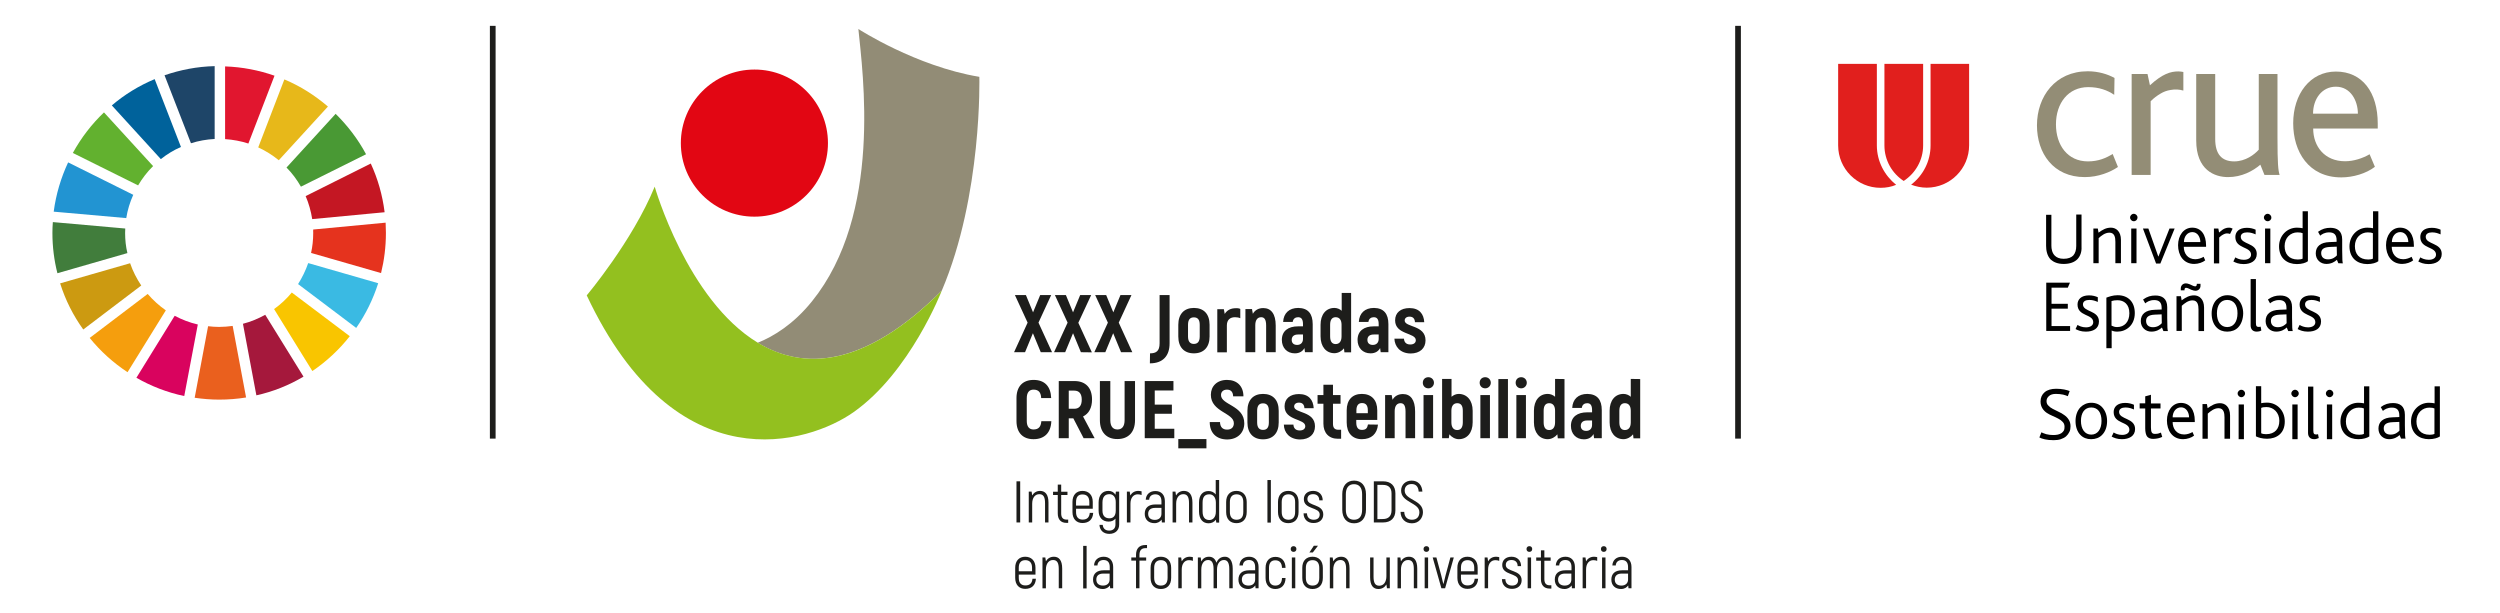 <?xml version="1.0" encoding="utf-8"?>
<!-- Generator: Adobe Illustrator 25.4.0, SVG Export Plug-In . SVG Version: 6.00 Build 0)  -->
<svg version="1.1" id="Capa_1" xmlns="http://www.w3.org/2000/svg" xmlns:xlink="http://www.w3.org/1999/xlink" x="0px" y="0px"
	 viewBox="0 0 1750.4 429.5" style="enable-background:new 0 0 1750.4 429.5;" xml:space="preserve">
<style type="text/css">
	.st0{fill:#62B12F;}
	.st1{fill:#E7B81A;}
	.st2{fill:#C41723;}
	.st3{fill:#499934;}
	.st4{fill:#417D3C;}
	.st5{fill:#F9C500;}
	.st6{fill:#E5331E;}
	.st7{fill:#F59E0D;}
	.st8{fill:#2294D2;}
	.st9{fill:#A5183C;}
	.st10{fill:#3ABAE3;}
	.st11{fill:#EA601E;}
	.st12{fill:#E1162F;}
	.st13{fill:#D9035E;}
	.st14{fill:#1E4568;}
	.st15{fill:#CC9A11;}
	.st16{fill:#00629B;}
	.st17{fill:#1D1D1B;}
	.st18{fill:#928C76;}
	.st19{fill:#93C01F;}
	.st20{fill:#E20613;}
	.st21{fill:#938D76;}
	.st22{fill:#E11F1D;}
</style>
<g>
	<path class="st0" d="M96.7,129.8c2.9-4.9,6.4-9.5,10.5-13.5L72.8,78.7c-8.6,8.2-16,17.8-21.8,28.4L96.7,129.8z"/>
	<path class="st1" d="M180.8,103.2c5.2,2.4,10,5.4,14.4,9l34.4-37.6c-9.1-7.8-19.3-14.3-30.5-19L180.8,103.2z"/>
	<path class="st2" d="M259.6,114.5L214,137.3c2.2,5.1,3.7,10.5,4.6,16.1l50.7-4.8C267.8,136.6,264.5,125.1,259.6,114.5"/>
	<path class="st3" d="M210.7,130.7l45.6-22.7c-5.6-10.5-12.9-20-21.3-28.3l-34.4,37.6C204.5,121.2,207.9,125.8,210.7,130.7"/>
	<path class="st4" d="M87.6,163.1c0-1,0-2.1,0.1-3.1L37,155.5c-0.2,2.5-0.3,5.1-0.3,7.6c0,9.7,1.2,19.2,3.5,28.2l49-14.1
		C88.1,172.7,87.6,167.9,87.6,163.1"/>
	<path class="st5" d="M204.3,204.8c-3.6,4.4-7.8,8.3-12.4,11.6l26.8,43.4c9.9-6.7,18.8-15,26.2-24.4L204.3,204.8z"/>
	<path class="st6" d="M219.3,163.1c0,4.8-0.5,9.5-1.5,14l49,14.1c2.2-9,3.4-18.4,3.4-28.1c0-2.4-0.1-4.8-0.2-7.2l-50.7,4.8
		C219.2,161.5,219.3,162.3,219.3,163.1"/>
	<path class="st7" d="M103.4,205.8l-40.6,30.8c7.5,9.3,16.5,17.4,26.5,24l26.8-43.3C111.4,214,107.1,210.1,103.4,205.8"/>
	<path class="st8" d="M88.4,152.7c0.9-5.7,2.6-11.2,4.9-16.3l-45.6-22.7c-5,10.7-8.5,22.3-10.1,34.5L88.4,152.7z"/>
	<path class="st9" d="M212.5,263.7l-26.8-43.3c-4.9,2.7-10.1,4.9-15.6,6.3l9.4,50.1C191.3,274.2,202.4,269.7,212.5,263.7"/>
	<path class="st10" d="M215.8,184.2c-1.8,5.2-4.2,10.1-7.1,14.7l40.7,30.7c6.6-9.5,11.8-20,15.4-31.3L215.8,184.2z"/>
	<path class="st11" d="M162.9,228.2c-3.1,0.4-6.3,0.7-9.5,0.7c-2.6,0-5.1-0.2-7.7-0.5l-9.4,50.1c5.6,0.8,11.3,1.3,17.1,1.3
		c6.4,0,12.8-0.5,18.9-1.5L162.9,228.2z"/>
	<path class="st12" d="M157.6,97.4c5.7,0.4,11.1,1.4,16.3,3.1L192.2,53c-10.9-3.8-22.5-6.1-34.6-6.5V97.4z"/>
	<path class="st13" d="M138.5,227.2c-5.7-1.3-11.1-3.4-16.2-6.1l-26.8,43.4c10.3,5.9,21.6,10.3,33.5,12.8L138.5,227.2z"/>
	<path class="st14" d="M133.7,100.3c5.3-1.7,10.9-2.7,16.6-3v-51c-12.3,0.3-24,2.6-35.1,6.4L133.7,100.3z"/>
	<path class="st15" d="M98.9,199.9c-3.2-4.8-5.9-10-7.8-15.6l-49,14.1c3.7,11.7,9.2,22.6,16.2,32.3L98.9,199.9z"/>
	<path class="st16" d="M112.6,111.4c4.3-3.4,9-6.3,14.1-8.5l-18.4-47.5c-11,4.6-21.1,10.8-30,18.4L112.6,111.4z"/>
</g>
<rect x="343" y="18.1" class="st17" width="4" height="289"/>
<rect x="1214.9" y="18.1" class="st17" width="4" height="289"/>
<path class="st18" d="M659.4,203.5c28.5-66.9,26.3-149.7,26.3-149.7C641.2,46.4,601,20.3,601,20.3c3,30.6,17,129.5-32.5,190.7
	c-12.9,16-26.8,24.5-38,29C562.1,259.1,604.7,258.1,659.4,203.5"/>
<path class="st19" d="M659.4,203.5c-54.7,54.6-97.2,55.6-128.9,36.4c-49.5-30-72.1-109.2-72.1-109.2c-15.7,38.3-47.6,76.1-47.6,76.1
	c62.9,133.6,156.1,103.5,186.8,81.8C637.3,260.7,659.4,203.5,659.4,203.5L659.4,203.5"/>
<path class="st20" d="M579.7,100.2c0,28.5-23.1,51.5-51.5,51.5c-28.5,0-51.5-23.1-51.5-51.5s23.1-51.5,51.5-51.5
	C556.6,48.6,579.7,71.7,579.7,100.2"/>
<g>
	<path class="st17" d="M728.7,246.6l-5.5-13.3l-5.5,13.3H710l9.5-20.7l-8.9-19.3h7.7l5,12.1l5-12.1h7.7l-8.9,19.3l9.5,20.7H728.7z"
		/>
	<path class="st17" d="M756.8,246.6l-5.5-13.3l-5.5,13.3H738l9.5-20.7l-8.9-19.3h7.7l5,12.1l5-12.1h7.7l-9,19.4l9.5,20.7
		L756.8,246.6L756.8,246.6z"/>
	<path class="st17" d="M784.9,246.6l-5.5-13.3l-5.5,13.3h-7.7l9.5-20.7l-8.9-19.3h7.7l5,12.1l5-12.1h7.7l-8.9,19.3l9.5,20.7H784.9z"
		/>
	<path class="st17" d="M805.2,247.4c4.3,0,6.7-1.6,6.7-7v-33.8h7v33.8c0,8.8-4.7,14-13.8,14L805.2,247.4L805.2,247.4z"/>
	<path class="st17" d="M825,235.6v-8.2c0-7.5,4.1-11.8,10.9-11.8c6.9,0,11,4.2,11,11.8v8.2c0,7.5-4.1,11.8-11,11.8
		C829.1,247.4,825,243.1,825,235.6z M840,235.6v-8.2c0-3.7-1.5-5.2-4.1-5.2s-4.1,1.5-4.1,5.2v8.2c0,3.6,1.5,5.2,4.1,5.2
		S840,239.2,840,235.6z"/>
	<path class="st17" d="M868.4,216.3v6.5c-1.1-0.5-2.3-0.7-3.7-0.7c-3.5,0-5.7,1.9-5.7,5.8v18.8h-6.7v-30.2h4.6l0.6,3.3
		c1.6-2.6,4.2-4,7.7-4C866.5,215.7,867.6,215.9,868.4,216.3z"/>
	<path class="st17" d="M893.2,227.9v18.7h-6.7V228c0-4.3-1.2-5.9-3.5-5.9c-2.5,0-4.1,1.9-4.1,5.6v18.9H872v-30.2h4.6l0.6,3.3
		c1.5-2.6,4-4,7.3-4C889.9,215.7,893.2,219.7,893.2,227.9z"/>
	<path class="st17" d="M919.1,227v19.6h-5.4l-0.4-2.9c-1.1,2.1-3.3,3.7-6.7,3.7c-5.5,0-9.1-3.9-9.1-9.4c0-6.4,4.6-9.5,11.3-9.5h3.5
		V227c0-3.1-0.9-4.9-3.4-4.9c-1.9,0-3.5,1-3.8,3.3h-6.7c0.3-6.1,4.2-9.8,10.6-9.8C915.9,215.7,919.1,219.7,919.1,227z M912.3,234.2
		h-3.4c-2.9,0-4.5,1.3-4.5,3.8c0,2.1,1.3,3.5,3.8,3.5s4.1-1.6,4.1-4.2L912.3,234.2L912.3,234.2z"/>
	<path class="st17" d="M946,205.2v41.5h-4.7l-0.3-2.8c-1.5,1.9-4.1,3.4-6.7,3.4c-5.8,0-9.7-4.6-9.7-11.8v-8.1
		c0-7.2,3.8-11.8,9.7-11.8c1.9,0,3.8,0.8,5.1,2v-12.5h6.6L946,205.2L946,205.2z M939.3,227.4c0-3.4-1.5-5.3-4.1-5.3
		c-2.5,0-3.9,1.7-3.9,5.3v8.1c0,3.7,1.4,5.4,3.9,5.4s4.1-1.8,4.1-5.4V227.4z"/>
	<path class="st17" d="M972.1,227v19.6h-5.4l-0.4-2.9c-1.1,2.1-3.3,3.7-6.7,3.7c-5.5,0-9.1-3.9-9.1-9.4c0-6.4,4.6-9.5,11.3-9.5h3.5
		V227c0-3.1-0.9-4.9-3.4-4.9c-1.9,0-3.5,1-3.8,3.3h-6.7c0.3-6.1,4.2-9.8,10.6-9.8C968.9,215.7,972.1,219.7,972.1,227z M965.3,234.2
		h-3.4c-2.9,0-4.5,1.3-4.5,3.8c0,2.1,1.3,3.5,3.8,3.5s4.1-1.6,4.1-4.2L965.3,234.2L965.3,234.2z"/>
	<path class="st17" d="M976.3,237.1h6.7c0.1,2.1,1.2,4.1,4.4,4.1c2.5,0,3.9-1.2,3.9-3c0-5.4-14.5-3.7-14.5-13.9
		c0-5.4,3.9-8.6,10.1-8.6c6.9,0,10,4.2,10.3,9.9h-6.5c-0.1-2.4-1.3-3.9-3.8-3.9c-2.1,0-3.4,1.1-3.4,2.7c0,4.9,14.6,3,14.6,13.9
		c0,5.5-3.9,9.2-10.5,9.2C980.3,247.4,976.5,242.6,976.3,237.1z"/>
</g>
<g>
	<path class="st17" d="M711.7,294.8v-16c0-8.3,4.5-12.8,12-12.8c7.7,0,12,4.5,12.3,12.7h-7c-0.2-4.1-1.9-5.9-5.4-5.9
		c-2.9,0-4.7,1.9-4.7,6v16c0,4,1.8,5.9,4.7,5.9c3.5,0,5.2-1.8,5.5-5.8h7c-0.3,8.1-4.8,12.6-12.5,12.6
		C716.3,307.5,711.7,303.1,711.7,294.8z"/>
	<path class="st17" d="M751.5,292.9h-3.2v13.9h-7v-40h11c7.8,0,12.3,4.7,12.3,12.9c0,5.8-2.2,9.9-6.3,11.9l8.1,15.2h-7.7
		L751.5,292.9z M748.3,286.2h3.9c3.4,0,5.2-2.2,5.2-6.4c0-4.1-1.8-6.3-5.2-6.3h-3.9V286.2z"/>
	<path class="st17" d="M770.1,294.2v-27.4h7.3v27.4c0,4.3,1.8,6.5,5,6.5s5-2.2,5-6.5v-27.4h7.3v27.4c0,8.4-4.7,13.2-12.3,13.2
		C774.8,307.5,770.1,302.6,770.1,294.2z"/>
	<path class="st17" d="M822.2,300.2v6.6h-20.7v-40h20.1v6.6h-13.1v9.9h12v6.4h-12v10.5H822.2z"/>
</g>
<g>
	<path class="st17" d="M844.7,307.4v6.5H825v-6.5H844.7z"/>
	<path class="st17" d="M847,295.5h7.2c0.1,3.6,1.9,5.3,5,5.3c3.2,0,4.7-1.9,4.7-4.5c0-7.3-16.1-7.8-16.1-19.9
		c0-5.9,4.2-10.4,11.3-10.4s11.5,4.4,11.5,11.5h-7.2c-0.1-3.2-1.7-4.7-4.3-4.7s-4.2,1.5-4.2,3.8c0,7,16.3,7.2,16.3,19.8
		c0,6.3-4.4,11.3-12.1,11.3C851.7,307.6,847,303.2,847,295.5z"/>
</g>
<g>
	<path class="st17" d="M873.4,295.8v-8.2c0-7.5,4.1-11.8,10.9-11.8c6.9,0,11,4.2,11,11.8v8.2c0,7.5-4.1,11.8-11,11.8
		C877.5,307.6,873.4,303.3,873.4,295.8z M888.4,295.8v-8.2c0-3.7-1.5-5.2-4.1-5.2s-4.1,1.5-4.1,5.2v8.2c0,3.6,1.5,5.2,4.1,5.2
		C887,301,888.4,299.4,888.4,295.8z"/>
	<path class="st17" d="M898.9,297.3h6.7c0.1,2.1,1.2,4.1,4.4,4.1c2.5,0,3.9-1.2,3.9-3c0-5.4-14.5-3.7-14.5-13.9
		c0-5.4,3.9-8.6,10.1-8.6c6.9,0,10,4.2,10.3,9.9h-6.5c-0.1-2.4-1.3-3.9-3.8-3.9c-2.1,0-3.4,1.1-3.4,2.7c0,4.9,14.6,3,14.6,13.9
		c0,5.5-3.9,9.2-10.5,9.2C902.8,307.6,899,302.8,898.9,297.3z"/>
	<path class="st17" d="M939,300.9v6.3h-2.3c-6.3,0-10.1-4.1-10.1-10.6v-13.9h-4.1v-6.1h4.1v-7.2h6.7v7.2h5.3v6.1h-5.3v14
		c0,2.9,1.2,4.2,3.8,4.2H939z"/>
	<path class="st17" d="M964.8,297.3c-0.6,6.5-4.6,10.2-11.3,10.2c-6.6,0-10.6-4.3-10.6-11.7v-8.5c0-7.3,4-11.5,10.6-11.5
		c6.7,0,10.8,4.2,10.8,11.5v6.7h-14.7v1.8c0,3.6,1.4,5.2,3.9,5.2c2.8,0,3.8-1.1,4.3-3.8L964.8,297.3L964.8,297.3z M949.7,287.3v2h8
		v-2c0-3.5-1.4-5.1-4.1-5.1C951.2,282.2,949.7,283.8,949.7,287.3z"/>
	<path class="st17" d="M990.8,288.1v18.7h-6.7v-18.6c0-4.3-1.2-5.9-3.5-5.9c-2.5,0-4.1,1.9-4.1,5.6v18.9h-6.7v-30.2h4.6l0.6,3.3
		c1.5-2.6,4-4,7.3-4C987.6,275.9,990.8,279.9,990.8,288.1z"/>
	<path class="st17" d="M996.2,268c0-2.3,1.6-3.9,3.9-3.9c2.2,0,3.9,1.7,3.9,3.9c0,2.1-1.7,3.9-3.9,3.9
		C997.8,271.9,996.2,270.2,996.2,268z M996.7,276.6h6.7v30.2h-6.7V276.6z"/>
	<path class="st17" d="M1031.1,287.6v8.1c0,7.3-3.9,11.8-9.7,11.8c-2.6,0-5.1-1.5-6.6-3.4l-0.4,2.7h-4.7v-41.5h6.6v12.5
		c1.4-1.2,3.2-2,5.1-2C1027.2,275.9,1031.1,280.4,1031.1,287.6z M1024.2,287.6c0-3.7-1.4-5.3-3.9-5.3c-2.6,0-4.1,1.9-4.1,5.3v8.1
		c0,3.6,1.6,5.4,4.1,5.4s3.9-1.8,3.9-5.4V287.6z"/>
	<path class="st17" d="M1036,268c0-2.3,1.6-3.9,3.9-3.9c2.2,0,3.9,1.7,3.9,3.9c0,2.1-1.7,3.9-3.9,3.9
		C1037.6,271.9,1036,270.2,1036,268z M1036.5,276.6h6.7v30.2h-6.7V276.6z"/>
	<path class="st17" d="M1049.1,265.4h6.7v41.4h-6.7V265.4z"/>
	<path class="st17" d="M1061.2,268c0-2.3,1.6-3.9,3.9-3.9c2.2,0,3.9,1.7,3.9,3.9c0,2.1-1.7,3.9-3.9,3.9
		C1062.8,271.9,1061.2,270.2,1061.2,268z M1061.7,276.6h6.7v30.2h-6.7V276.6z"/>
	<path class="st17" d="M1095.4,265.4v41.5h-4.7l-0.3-2.8c-1.5,1.9-4.1,3.4-6.7,3.4c-5.8,0-9.7-4.6-9.7-11.8v-8.1
		c0-7.2,3.8-11.8,9.7-11.8c1.9,0,3.8,0.8,5.1,2v-12.5L1095.4,265.4L1095.4,265.4z M1088.8,287.6c0-3.4-1.5-5.3-4.1-5.3
		c-2.5,0-3.9,1.7-3.9,5.3v8.1c0,3.7,1.4,5.4,3.9,5.4s4.1-1.8,4.1-5.4V287.6z"/>
	<path class="st17" d="M1121.5,287.2v19.6h-5.4l-0.4-2.9c-1.1,2.1-3.3,3.7-6.7,3.7c-5.5,0-9.1-3.9-9.1-9.4c0-6.4,4.6-9.5,11.3-9.5
		h3.5v-1.5c0-3.1-0.9-4.9-3.4-4.9c-1.9,0-3.5,1-3.8,3.3h-6.7c0.3-6.1,4.2-9.8,10.6-9.8C1118.3,275.9,1121.5,279.9,1121.5,287.2z
		 M1114.7,294.4h-3.4c-2.9,0-4.5,1.3-4.5,3.8c0,2.1,1.3,3.5,3.8,3.5s4.1-1.6,4.1-4.2V294.4z"/>
	<path class="st17" d="M1148.4,265.4v41.5h-4.7l-0.3-2.8c-1.5,1.9-4.1,3.4-6.7,3.4c-5.8,0-9.7-4.6-9.7-11.8v-8.1
		c0-7.2,3.8-11.8,9.7-11.8c1.9,0,3.8,0.8,5.1,2v-12.5L1148.4,265.4L1148.4,265.4z M1141.8,287.6c0-3.4-1.5-5.3-4.1-5.3
		c-2.5,0-3.9,1.7-3.9,5.3v8.1c0,3.7,1.4,5.4,3.9,5.4s4.1-1.8,4.1-5.4V287.6z"/>
</g>
<g>
	<path class="st17" d="M714.3,337v28.8h-2.6V337H714.3z"/>
	<path class="st17" d="M734.1,352v13.8h-2.4v-13.5c0-4.4-1.2-6.3-4-6.3c-3,0-5,2.5-5,6.7v13.1h-2.4v-21.6h2l0.4,2.7
		c1.1-1.9,3-3.2,5.6-3.2C731.8,343.8,734.1,346.1,734.1,352z"/>
	<path class="st17" d="M747.9,363.8v2.3h-1.2c-4,0-6.1-2.5-6.1-6.6v-12.9h-3.3v-2.3h3.3v-5h2.4v5h4.4v2.3H743v12.9
		c0,2.8,1.2,4.3,3.7,4.3L747.9,363.8L747.9,363.8z"/>
	<path class="st17" d="M765.4,359.2c-0.3,4.5-3,7-7.5,7c-4.2,0-7-2.8-7-7.7v-7.1c0-4.9,2.8-7.7,7-7.7c4.3,0,7.2,2.8,7.2,7.7v4.8
		h-11.7v2.3c0,3.6,1.7,5.3,4.6,5.3c3.1,0,4.7-1.5,5-4.7h2.4V359.2z M753.4,351.5v2.5h9.3v-2.5c0-3.6-1.8-5.3-4.7-5.3
		C755.1,346.1,753.4,347.8,753.4,351.5z"/>
	<path class="st17" d="M783.6,344.2v23.1c0,3.9-2.7,6.5-6.9,6.5c-4,0-6.7-2.4-6.9-6.3h2.3c0.2,2.6,1.9,4,4.5,4
		c2.8,0,4.4-1.6,4.4-4.2v-4.2c-1.1,1.4-2.8,2.1-4.8,2.1c-4.2,0-7-2.8-7-7.7v-5.6c0-5.4,2.8-8.2,6.9-8.2c2.1,0,3.8,0.9,4.9,2.7
		l0.3-2.2L783.6,344.2L783.6,344.2z M781.2,357.5v-6c0-3.7-2-5.5-4.4-5.5c-3,0-4.9,1.7-4.9,5.9v5.6c0,3.7,1.9,5.4,4.9,5.4
		C779.5,362.9,781.2,361.2,781.2,357.5z"/>
	<path class="st17" d="M799.3,344v2.6c-0.8-0.3-1.6-0.5-2.7-0.5c-3.1,0-5.1,2.5-5.1,6.6v13.1H789v-21.6h2l0.4,2.7l0,0
		c1.1-1.9,3-3.2,5.6-3.2C797.9,343.8,798.6,343.8,799.3,344z"/>
	<path class="st17" d="M815.6,350.9v14.9h-2.1l-0.2-2c-1,1.4-2.6,2.5-5,2.5c-4,0-6.8-2.4-6.8-6.6s2.7-6.5,7.4-6.5h4.3V351
		c0-3.2-1.5-4.9-4.3-4.9c-2.5,0-4.2,1.4-4.3,3.8h-2.4c0.2-3.7,2.8-6.1,6.8-6.1C813.1,343.8,815.6,346.5,815.6,350.9z M813.2,359.8
		v-4.2h-4.4c-3.2,0-4.9,1.5-4.9,4.2c0,2.8,1.9,4.2,4.7,4.2C811.5,364,813.2,362.2,813.2,359.8z"/>
	<path class="st17" d="M834.9,352v13.8h-2.4v-13.5c0-4.4-1.2-6.3-4-6.3c-3,0-5,2.5-5,6.7v13.1H821v-21.6h2l0.4,2.7
		c1.1-1.9,3-3.2,5.6-3.2C832.6,343.8,834.9,346.1,834.9,352z"/>
	<path class="st17" d="M853.6,336.1v29.8h-2l-0.3-2c-1.2,1.6-3,2.5-5.1,2.5c-3.9,0-6.7-2.8-6.7-8.3v-6.2c0-5.3,2.6-8.1,6.7-8.1
		c1.9,0,3.8,0.8,5,2.4v-10.1L853.6,336.1L853.6,336.1z M851.3,358.2v-6.3c0-3.5-1.8-5.8-4.5-5.8c-3.2,0-4.8,1.7-4.8,5.8v6.2
		c0,4.2,1.8,6,4.8,6C849.2,364.1,851.3,362.2,851.3,358.2z"/>
	<path class="st17" d="M858.5,358.5v-7c0-5.1,2.9-7.8,7.2-7.8s7.2,2.8,7.2,7.8v7c0,5.1-2.9,7.8-7.2,7.8S858.5,363.6,858.5,358.5z
		 M870.5,358.5v-7c0-3.7-1.8-5.4-4.7-5.4s-4.7,1.7-4.7,5.4v7c0,3.7,1.8,5.4,4.7,5.4S870.5,362.3,870.5,358.5z"/>
	<path class="st17" d="M887.4,336.1h2.4v29.8h-2.4V336.1z"/>
	<path class="st17" d="M894.8,358.5v-7c0-5.1,2.9-7.8,7.2-7.8s7.2,2.8,7.2,7.8v7c0,5.1-2.9,7.8-7.2,7.8S894.8,363.6,894.8,358.5z
		 M906.8,358.5v-7c0-3.7-1.8-5.4-4.7-5.4s-4.7,1.7-4.7,5.4v7c0,3.7,1.8,5.4,4.7,5.4S906.8,362.3,906.8,358.5z"/>
	<path class="st17" d="M912.7,359.4h2.4c0,2.8,1.8,4.5,4.7,4.5c2.7,0,4.2-1.4,4.2-3.7c0-5.3-11.1-3.3-11.1-10.7
		c0-3.5,2.6-5.8,6.5-5.8c4,0,6.7,2.6,6.7,6.6h-2.4c0-2.7-1.6-4.3-4.3-4.3c-2.6,0-4,1.3-4,3.5c0,5.1,11.1,3.1,11.1,10.7
		c0,3.6-2.7,6-6.7,6C915.6,366.3,912.7,363.6,912.7,359.4z"/>
	<path class="st17" d="M939.8,356.9V346c0-5.8,3.1-9.5,8.3-9.5s8.3,3.7,8.3,9.5v10.9c0,5.8-3.1,9.5-8.3,9.5
		C942.8,366.4,939.8,362.7,939.8,356.9z M953.7,356.9V346c0-4.4-1.9-7-5.7-7c-3.7,0-5.7,2.6-5.7,7v10.9c0,4.4,1.9,7,5.7,7
		S953.7,361.4,953.7,356.9z"/>
	<path class="st17" d="M961.9,337h6.5c5.4,0,8.6,3.1,8.6,8.4v12c0,5.3-3.2,8.4-8.6,8.4h-6.5V337z M968.3,363.4c3.8,0,6-2.1,6-6.1
		v-11.7c0-4.1-2.1-6.1-6-6.1h-3.9v24L968.3,363.4L968.3,363.4z"/>
	<path class="st17" d="M980.6,358.4h2.6c0.1,3.6,2.2,5.5,5.4,5.5c3.5,0,5.2-2.2,5.2-5.3c0-6.7-12.8-6.7-12.8-15.1c0-4,3-7,7.4-7
		c4.5,0,7.3,3.2,7.5,7.7h-2.6c-0.2-3.6-2.1-5.3-4.9-5.3c-3.1,0-4.9,1.8-4.9,4.6c0,6.7,12.8,6.4,12.8,15.1c0,3.9-2.7,7.8-7.7,7.8
		C983.8,366.4,980.7,363.2,980.6,358.4z"/>
</g>
<g>
	<path class="st17" d="M725.3,405.3c-0.3,4.5-3,7-7.5,7c-4.2,0-7-2.8-7-7.7v-7.1c0-4.9,2.8-7.7,7-7.7c4.3,0,7.2,2.8,7.2,7.7v4.8
		h-11.7v2.3c0,3.6,1.7,5.3,4.6,5.3c3.1,0,4.7-1.5,5-4.7h2.4V405.3z M713.3,397.5v2.5h9.3v-2.5c0-3.6-1.8-5.3-4.7-5.3
		C715,392.2,713.3,393.9,713.3,397.5z"/>
	<path class="st17" d="M743.7,398.1v13.8h-2.4v-13.5c0-4.4-1.2-6.3-4-6.3c-3,0-5,2.5-5,6.7v13.1h-2.4v-21.6h2l0.4,2.7
		c1.1-1.9,3-3.2,5.6-3.2C741.4,389.8,743.7,392.2,743.7,398.1z"/>
	<path class="st17" d="M758.4,382.2h2.4V412h-2.4V382.2z"/>
	<path class="st17" d="M779.4,397v14.9h-2.1l-0.2-2c-1,1.4-2.6,2.5-5,2.5c-4,0-6.8-2.4-6.8-6.6s2.7-6.5,7.4-6.5h4.3V397
		c0-3.2-1.5-4.9-4.3-4.9c-2.5,0-4.2,1.4-4.3,3.8H766c0.2-3.7,2.8-6.1,6.8-6.1C776.9,389.8,779.4,392.6,779.4,397z M776.9,405.8v-4.2
		h-4.4c-3.2,0-4.9,1.5-4.9,4.2c0,2.8,1.9,4.2,4.7,4.2C775.2,410,776.9,408.3,776.9,405.8z"/>
	<path class="st17" d="M797.8,388.5v1.8h4.7v2.2h-4.7v19.4h-2.4v-19.4h-3.3v-2.2h3.3v-1.8c0-4.4,2.3-6.9,6.5-6.9h1.2v2.2h-1.2
		C799.3,383.8,797.8,385.3,797.8,388.5z"/>
	<path class="st17" d="M805.6,404.6v-7c0-5.1,2.9-7.8,7.2-7.8s7.2,2.8,7.2,7.8v7c0,5.1-2.9,7.8-7.2,7.8S805.6,409.7,805.6,404.6z
		 M817.5,404.6v-7c0-3.7-1.8-5.4-4.7-5.4s-4.7,1.7-4.7,5.4v7c0,3.7,1.8,5.4,4.7,5.4S817.5,408.4,817.5,404.6z"/>
	<path class="st17" d="M835.2,390.1v2.6c-0.8-0.3-1.6-0.5-2.7-0.5c-3.1,0-5.1,2.5-5.1,6.6v13.1H825v-21.6h2l0.4,2.7l0,0
		c1.1-1.9,3-3.2,5.6-3.2C833.8,389.9,834.5,389.9,835.2,390.1z"/>
	<path class="st17" d="M863.1,398.2v13.7h-2.4v-13.5c0-4.5-1.4-6.3-3.7-6.3c-2.9,0-4.9,2.5-4.9,6.7v13.1h-2.4v-13.5
		c0-4.5-1.4-6.3-3.8-6.3c-2.9,0-4.8,2.5-4.8,6.7v13.1h-2.4v-21.6h2l0.4,2.8c1-2,2.8-3.3,5.4-3.3c2.4,0,4.3,1.3,5.2,4.2
		c1-2.5,2.9-4.2,6-4.2C860.8,389.8,863.1,392.5,863.1,398.2z"/>
	<path class="st17" d="M881.2,397v14.9h-2.1l-0.2-2c-1,1.4-2.6,2.5-5,2.5c-4,0-6.8-2.4-6.8-6.6s2.7-6.5,7.4-6.5h4.3V397
		c0-3.2-1.5-4.9-4.3-4.9c-2.5,0-4.2,1.4-4.3,3.8h-2.4c0.2-3.7,2.8-6.1,6.8-6.1C878.7,389.8,881.2,392.6,881.2,397z M878.8,405.8
		v-4.2h-4.4c-3.2,0-4.9,1.5-4.9,4.2c0,2.8,1.9,4.2,4.7,4.2C877.1,410,878.8,408.3,878.8,405.8z"/>
	<path class="st17" d="M886.1,404.7v-7.1c0-4.9,2.8-7.7,6.9-7.7c4.3,0,7,2.8,7.1,7.7h-2.5c-0.1-3.6-1.8-5.3-4.7-5.3
		c-2.8,0-4.4,1.7-4.4,5.3v7.1c0,3.6,1.7,5.3,4.4,5.3c2.9,0,4.6-1.7,4.7-5.3h2.5c-0.1,4.9-2.9,7.7-7.2,7.7
		C888.9,412.4,886.1,409.6,886.1,404.7z"/>
	<path class="st17" d="M903.7,384.4c0-1.2,0.8-2,2-2s2,0.8,2,2s-0.8,2-2,2S903.7,385.6,903.7,384.4z M904.5,390.3h2.4v21.6h-2.4
		V390.3z"/>
	<path class="st17" d="M911.8,404.6v-7c0-5.1,2.9-7.8,7.2-7.8s7.2,2.8,7.2,7.8v7c0,5.1-2.9,7.8-7.2,7.8S911.8,409.7,911.8,404.6z
		 M923.7,404.6v-7c0-3.7-1.8-5.4-4.7-5.4s-4.7,1.7-4.7,5.4v7c0,3.7,1.8,5.4,4.7,5.4S923.7,408.4,923.7,404.6z M919.2,386.8h-2.4
		l3.1-4.7h2.9L919.2,386.8z"/>
	<path class="st17" d="M944.9,398.1v13.8h-2.4v-13.5c0-4.4-1.2-6.3-4-6.3c-3,0-5,2.5-5,6.7v13.1h-2.4v-21.6h2l0.4,2.7
		c1.1-1.9,3-3.2,5.6-3.2C942.6,389.8,944.9,392.2,944.9,398.1z"/>
	<path class="st17" d="M973.1,390.3v21.6h-2l-0.4-2.7c-1.1,1.9-3,3.2-5.6,3.2c-3.5,0-5.8-2.3-5.8-8.3v-13.8h2.4v13.5
		c0,4.4,1.2,6.3,4,6.3c3,0,5-2.5,5-6.7v-13.1H973.1z"/>
	<path class="st17" d="M992.3,398.1v13.8h-2.4v-13.5c0-4.4-1.2-6.3-4-6.3c-3,0-5,2.5-5,6.7v13.1h-2.4v-21.6h2l0.4,2.7
		c1.1-1.9,3-3.2,5.6-3.2C990,389.8,992.3,392.2,992.3,398.1z"/>
	<path class="st17" d="M996.7,384.4c0-1.2,0.8-2,2-2s2,0.8,2,2s-0.8,2-2,2S996.7,385.6,996.7,384.4z M997.5,390.3h2.4v21.6h-2.4
		V390.3z"/>
	<path class="st17" d="M1017.9,390.3l-6.1,21.6h-2.6l-6.1-21.6h2.6l3.4,12.6c0.5,1.8,1.1,4.6,1.4,5.8h0.2c0.3-1.2,0.9-4,1.4-5.8
		l3.4-12.6H1017.9z"/>
	<path class="st17" d="M1034.9,405.3c-0.3,4.5-3,7-7.5,7c-4.2,0-7-2.8-7-7.7v-7.1c0-4.9,2.8-7.7,7-7.7c4.3,0,7.2,2.8,7.2,7.7v4.8
		h-11.7v2.3c0,3.6,1.7,5.3,4.6,5.3c3.1,0,4.7-1.5,5-4.7h2.4V405.3z M1022.9,397.5v2.5h9.3v-2.5c0-3.6-1.8-5.3-4.7-5.3
		C1024.6,392.2,1022.9,393.9,1022.9,397.5z"/>
	<path class="st17" d="M1049.7,390.1v2.6c-0.8-0.3-1.6-0.5-2.7-0.5c-3.1,0-5.1,2.5-5.1,6.6v13.1h-2.4v-21.6h2l0.4,2.7l0,0
		c1.1-1.9,3-3.2,5.6-3.2C1048.4,389.9,1049,389.9,1049.7,390.1z"/>
	<path class="st17" d="M1051.6,405.5h2.4c0,2.8,1.8,4.5,4.7,4.5c2.7,0,4.2-1.4,4.2-3.7c0-5.3-11.1-3.3-11.1-10.7
		c0-3.5,2.6-5.8,6.5-5.8c4,0,6.7,2.6,6.7,6.6h-2.4c0-2.7-1.6-4.3-4.3-4.3c-2.6,0-4,1.3-4,3.5c0,5.1,11.1,3.1,11.1,10.7
		c0,3.6-2.7,6-6.7,6C1054.5,412.4,1051.6,409.7,1051.6,405.5z"/>
	<path class="st17" d="M1068.8,384.4c0-1.2,0.8-2,2-2s2,0.8,2,2s-0.8,2-2,2S1068.8,385.6,1068.8,384.4z M1069.6,390.3h2.4v21.6h-2.4
		V390.3z"/>
	<path class="st17" d="M1086.2,409.8v2.3h-1.2c-4,0-6.1-2.5-6.1-6.6v-12.9h-3.3v-2.3h3.3v-5h2.4v5h4.4v2.3h-4.4v12.9
		c0,2.8,1.2,4.3,3.7,4.3L1086.2,409.8L1086.2,409.8z"/>
	<path class="st17" d="M1102.7,397v14.9h-2.1l-0.2-2c-1,1.4-2.6,2.5-5,2.5c-4,0-6.8-2.4-6.8-6.6s2.7-6.5,7.4-6.5h4.3V397
		c0-3.2-1.5-4.9-4.3-4.9c-2.5,0-4.2,1.4-4.3,3.8h-2.4c0.2-3.7,2.8-6.1,6.8-6.1C1100.2,389.8,1102.7,392.6,1102.7,397z M1100.2,405.8
		v-4.2h-4.4c-3.2,0-4.9,1.5-4.9,4.2c0,2.8,1.9,4.2,4.7,4.2C1098.5,410,1100.2,408.3,1100.2,405.8z"/>
	<path class="st17" d="M1118.3,390.1v2.6c-0.8-0.3-1.6-0.5-2.7-0.5c-3.1,0-5.1,2.5-5.1,6.6v13.1h-2.4v-21.6h2l0.4,2.7l0,0
		c1.1-1.9,3-3.2,5.6-3.2C1117,389.9,1117.7,389.9,1118.3,390.1z"/>
	<path class="st17" d="M1120.9,384.4c0-1.2,0.8-2,2-2s2,0.8,2,2s-0.8,2-2,2S1120.9,385.6,1120.9,384.4z M1121.7,390.3h2.4v21.6h-2.4
		V390.3z"/>
</g>
<g>
	<path class="st17" d="M1142.3,397v14.9h-2.1l-0.2-2c-1,1.4-2.6,2.5-5,2.5c-4,0-6.8-2.4-6.8-6.6s2.7-6.5,7.4-6.5h4.3V397
		c0-3.2-1.5-4.9-4.3-4.9c-2.5,0-4.2,1.4-4.3,3.8h-2.4c0.2-3.7,2.8-6.1,6.8-6.1C1139.8,389.8,1142.3,392.6,1142.3,397z M1139.9,405.8
		v-4.2h-4.4c-3.2,0-4.9,1.5-4.9,4.2c0,2.8,1.9,4.2,4.7,4.2C1138.1,410,1139.9,408.3,1139.9,405.8z"/>
</g>
<g>
	<g id="Sostenibilidad">
		<path d="M1704.6,286c-1-0.4-1.8-0.6-3.7-0.6c-4.8,0-9,3.7-9,9.6c0,5.5,3,9.4,9.3,9.4c1.3,0,2.5-0.2,3.3-0.6V286z M1700.6,307.5
			c-6.8,0-12.5-4-12.5-12.4c0-7.5,5.6-13.1,12.5-13.1c1.7,0,3,0.2,4,0.4v-11.9h3.7v35.1C1706.9,306.6,1704,307.5,1700.6,307.5"/>
		<path d="M1679.9,295.4l-4.8,0.2c-4.4,0.2-6.1,1.7-6.1,4.3c0,2.5,1.5,4.4,4.8,4.4c3.2,0,5.1-1.6,6.2-2.8L1679.9,295.4L1679.9,295.4
			z M1681.1,307l-1-2.4c-1.5,1.4-3.9,2.9-7.4,2.9c-4,0-7.4-2.9-7.4-7.4c0-4.8,3.3-7.7,9.7-7.9l4.9-0.2v-1.1c0-4.2-2.1-5.5-5.2-5.5
			c-3.2,0-5.1,1.3-6.3,2.3l-1.5-2.7c2.9-2.1,5.5-2.8,8.6-2.8c4.6,0,8.3,2,8.3,8.2v7.4c0,6.9,0.2,8.6,0.5,9.3H1681.1z"/>
		<path d="M1655.2,286c-1-0.4-1.8-0.6-3.7-0.6c-4.8,0-9,3.7-9,9.6c0,5.5,3,9.4,9.3,9.4c1.3,0,2.5-0.2,3.3-0.6V286z M1651.2,307.5
			c-6.8,0-12.5-4-12.5-12.4c0-7.5,5.6-13.1,12.5-13.1c1.7,0,3,0.2,4,0.4v-11.9h3.7v35.1C1657.4,306.6,1654.7,307.5,1651.2,307.5"/>
		<path d="M1629.2,283.2h3.7v24.3h-3.7V283.2z M1631.1,278.1c-1.4,0-2.6-1.2-2.6-2.6c0-1.4,1.2-2.6,2.6-2.6s2.6,1.2,2.6,2.6
			C1633.7,276.9,1632.5,278.1,1631.1,278.1"/>
		<path d="M1620.3,307.5c-3,0-4.3-1.9-4.3-4.4v-32.4h3.7v30.7c0,2.3,0.6,2.8,2,2.8c0.2,0,0.6,0,1.3-0.2l0.5,2.7
			C1622.3,307.2,1621.5,307.5,1620.3,307.5"/>
		<path d="M1605,283.2h3.7v24.3h-3.7V283.2z M1606.9,278.1c-1.4,0-2.6-1.2-2.6-2.6c0-1.4,1.2-2.6,2.6-2.6s2.6,1.2,2.6,2.6
			C1609.5,276.9,1608.3,278.1,1606.9,278.1"/>
		<path d="M1583.3,303.4c0.8,0.4,2.1,0.6,3.3,0.6c6.3,0,9.3-3.9,9.3-9.4c0-5.8-4.2-9.6-9-9.6c-1.9,0-2.8,0.2-3.7,0.6V303.4z
			 M1587.3,307.2c-3.4,0-6.3-0.9-7.8-1.7v-35.1h3.7v11.9c1-0.2,2.2-0.4,4-0.4c7,0,12.5,5.5,12.5,13.1
			C1599.8,303.3,1594.1,307.2,1587.3,307.2"/>
		<path d="M1567.4,283.2h3.7v24.3h-3.7V283.2z M1569.3,278.1c-1.4,0-2.6-1.2-2.6-2.6c0-1.4,1.2-2.6,2.6-2.6s2.6,1.2,2.6,2.6
			C1571.9,276.9,1570.7,278.1,1569.3,278.1"/>
		<path d="M1557.5,307.2v-15c0-3-0.5-6.4-4.2-6.4c-3,0-5.6,2.1-7.5,3.8v17.6h-3.7v-24.3h3.1l0.5,2.9c2.9-2.1,5.3-3.5,8.7-3.5
			c3.5,0,7,2.5,7,8.6v16.3L1557.5,307.2L1557.5,307.2z"/>
		<path d="M1527.1,285.2c-3.6,0-5.9,3.2-5.9,7h11.5C1532.7,288.9,1530.8,285.2,1527.1,285.2 M1521.2,295.5c0,4.6,2.7,8.7,8.1,8.7
			c2.1,0,4.3-0.8,5.8-1.7l1.1,2.5c-1.7,1.4-4.8,2.5-7.7,2.5c-7.6,0-11.3-6.2-11.3-13.1c0-7,4-12.3,9.8-12.3c6.3,0,9.7,5,9.7,12.5
			v0.9L1521.2,295.5L1521.2,295.5L1521.2,295.5z"/>
		<path d="M1498.1,282.4h3.9v-4.9l4-1.1v6.1h6.7v3.5h-6.7v13.2c0,1.7,0.2,2.9,0.6,3.6c0.4,0.7,1.2,1,2.2,1c0.9,0,1.6-0.1,2.2-0.2
			c0.6-0.2,1.3-0.4,2-0.7l0.9,3c-0.9,0.4-1.9,0.8-2.9,1c-1,0.2-2.2,0.4-3.4,0.4c-2,0-3.4-0.6-4.3-1.7c-0.8-1.1-1.3-3.1-1.3-5.7
			v-13.9h-3.9L1498.1,282.4L1498.1,282.4z"/>
		<path d="M1485.7,307.5c-3.5,0-5.6-1-7.2-1.8l1.4-2.9c1.1,0.7,3.2,1.7,5.9,1.7c3,0,5.1-1.3,5.1-3.6c0-5.9-11-3.9-11-12.4
			c0-3.5,2.5-6.4,8.1-6.4c2.5,0,4.5,0.6,6.1,1.3v3.3c-1.7-0.7-3.4-1.4-5.9-1.4c-2.5,0-4.5,0.9-4.5,3.1c0,5.5,11.2,4,11.2,12
			C1494.9,305.4,1490.6,307.5,1485.7,307.5"/>
		<path d="M1464.2,285.3c-4.6,0-7.2,3.7-7.2,9.4s2.7,9.6,7.2,9.6s7.2-3.8,7.2-9.6S1468.9,285.3,1464.2,285.3 M1471.8,304.5
			c-1.9,2-4.6,3-7.7,3c-3,0-5.6-1-7.5-3c-2.2-2.2-3.4-5.7-3.4-9.7c0-4,1.3-7.4,3.4-9.6c2-2,4.6-3.2,7.6-3.2c3.2,0,5.8,1.1,7.7,3.2
			c2.1,2.3,3.4,5.6,3.4,9.6C1475.3,298.8,1474.1,302.2,1471.8,304.5"/>
		<path d="M1445.5,298.8c0-1.4-0.4-2.5-1.3-3.4c-0.8-0.9-1.9-1.7-3.1-2.3c-1.3-0.7-2.6-1.3-4-1.9c-1.4-0.6-2.8-1.3-4-2.1
			s-2.3-1.9-3.1-3.2s-1.3-2.9-1.3-4.8c0-2.7,1-4.9,2.9-6.5c1.9-1.6,4.6-2.4,8.1-2.4c2.1,0,3.9,0.2,5.5,0.5s2.9,0.7,3.9,1.1l-1.3,3.6
			c-0.8-0.4-1.9-0.7-3.3-1.1c-1.5-0.3-3.2-0.5-5-0.5c-2.2,0-3.8,0.5-4.9,1.5c-1.1,1-1.7,2.1-1.7,3.5c0,1.3,0.4,2.4,1.3,3.2
			c0.8,0.9,1.9,1.7,3.1,2.3c1.3,0.7,2.6,1.3,4,2c1.4,0.6,2.8,1.4,4,2.3c1.3,0.9,2.3,1.9,3.1,3.2c0.8,1.2,1.3,2.8,1.3,4.6
			c0,1.5-0.2,2.9-0.8,4c-0.6,1.2-1.3,2.2-2.3,3.1s-2.3,1.5-3.7,2c-1.4,0.5-3.1,0.7-5,0.7c-2.5,0-4.5-0.2-6.2-0.6
			c-1.7-0.4-2.9-0.8-3.8-1.3l1.4-3.6c0.8,0.4,1.9,0.8,3.4,1.3c1.5,0.4,3.2,0.6,5,0.6c1.1,0,2.1-0.1,3.1-0.3c1-0.2,1.8-0.6,2.5-1
			c0.7-0.5,1.3-1.1,1.7-1.8C1445.4,300.7,1445.5,299.8,1445.5,298.8z"/>
	</g>
	<g id="Españolas">
		<path d="M1615.9,232.2c-3.5,0-5.6-1-7.2-1.8l1.4-2.9c1.1,0.7,3.2,1.7,5.9,1.7c3,0,5.1-1.3,5.1-3.6c0-5.9-11-3.9-11-12.4
			c0-3.5,2.5-6.4,8.1-6.4c2.5,0,4.5,0.6,6.1,1.3v3.3c-1.7-0.7-3.4-1.4-5.9-1.4c-2.5,0-4.5,0.9-4.5,3.1c0,5.5,11.2,4,11.2,12
			C1625.1,230.2,1620.9,232.2,1615.9,232.2"/>
		<path d="M1600.9,220.1l-4.8,0.2c-4.4,0.2-6.1,1.7-6.1,4.4c0,2.5,1.5,4.4,4.8,4.4c3.2,0,5.1-1.6,6.2-2.8L1600.9,220.1L1600.9,220.1
			z M1602.1,231.7l-1-2.4c-1.5,1.4-3.9,2.9-7.4,2.9c-4,0-7.4-2.9-7.4-7.4c0-4.8,3.3-7.7,9.7-7.9l4.9-0.2v-1.1c0-4.2-2.1-5.5-5.2-5.5
			c-3.2,0-5.1,1.3-6.3,2.3l-1.5-2.7c2.9-2.1,5.5-2.8,8.6-2.8c4.6,0,8.3,2,8.3,8.2v7.4c0,6.9,0.2,8.6,0.5,9.3H1602.1z"/>
		<path d="M1580.1,232.2c-3,0-4.3-1.9-4.3-4.4v-32.4h3.7v30.7c0,2.3,0.6,2.8,2,2.8c0.2,0,0.6,0,1.3-0.2l0.5,2.7
			C1582.2,232,1581.3,232.2,1580.1,232.2"/>
		<path d="M1559.4,210c-4.6,0-7.2,3.7-7.2,9.4c0,5.8,2.7,9.6,7.2,9.6c4.5,0,7.2-3.8,7.2-9.6C1566.7,213.7,1564,210,1559.4,210
			 M1567.1,229.2c-1.9,2-4.6,3-7.7,3c-3,0-5.6-1-7.5-3c-2.2-2.2-3.4-5.7-3.4-9.7c0-4,1.3-7.4,3.4-9.6c2-2,4.6-3.2,7.6-3.2
			c3.2,0,5.8,1.1,7.7,3.2c2.1,2.3,3.4,5.6,3.4,9.6C1570.5,223.6,1569.2,227,1567.1,229.2"/>
		<path d="M1537.2,203.6c-0.8,0-1.5-0.2-2.9-0.7l-1.7-0.8c-0.6-0.3-1.4-0.6-2-0.6c-0.6,0-1.1,0.5-1.1,1.3v0.5h-2.6v-1.3
			c0-2.1,1.5-3.6,3.6-3.6c0.7,0,1.5,0.2,2.8,0.7l1.7,0.8c0.6,0.3,1.4,0.6,2,0.6c0.6,0,1.1-0.5,1.1-1.3v-0.5h2.6v1.3
			C1540.8,202,1539.2,203.6,1537.2,203.6 M1539.3,231.7v-15c0-3-0.5-6.4-4.2-6.4c-3,0-5.6,2.1-7.5,3.8v17.6h-3.7v-24.3h3.1l0.5,2.9
			c2.9-2.1,5.3-3.5,8.7-3.5c3.5,0,7,2.5,7,8.6v16.4H1539.3z"/>
		<path d="M1513.5,220.1l-4.8,0.2c-4.4,0.2-6.1,1.7-6.1,4.4c0,2.5,1.5,4.4,4.8,4.4c3.2,0,5.1-1.6,6.2-2.8L1513.5,220.1L1513.5,220.1
			z M1514.7,231.7l-1-2.4c-1.5,1.4-3.9,2.9-7.4,2.9c-4,0-7.4-2.9-7.4-7.4c0-4.8,3.3-7.7,9.7-7.9l4.9-0.2v-1.1c0-4.2-2.1-5.5-5.2-5.5
			c-3.2,0-5.1,1.3-6.3,2.3l-1.5-2.7c2.9-2.1,5.5-2.8,8.6-2.8c4.6,0,8.3,2,8.3,8.2v7.4c0,6.9,0.2,8.6,0.5,9.3H1514.7z"/>
		<path d="M1482.6,210.2c-1.7,0-3,0.2-4.2,0.6V228c1.3,0.6,2.3,1,3.9,1c5.1,0,8.6-3.6,8.6-9.7C1490.9,213,1487.1,210.2,1482.6,210.2
			 M1482.5,232.2c-1.8,0-3-0.3-4-0.8v12.4h-3.7v-35.4c1.7-0.6,4.4-1.7,7.9-1.7c7.4,0,12,4.8,12,12.5
			C1494.7,227.8,1488.6,232.2,1482.5,232.2"/>
		<path d="M1460.4,232.2c-3.5,0-5.6-1-7.2-1.8l1.4-2.9c1.1,0.7,3.2,1.7,5.9,1.7c3,0,5.1-1.3,5.1-3.6c0-5.9-11-3.9-11-12.4
			c0-3.5,2.5-6.4,8.1-6.4c2.5,0,4.5,0.6,6.1,1.3v3.3c-1.7-0.7-3.4-1.4-5.9-1.4c-2.5,0-4.5,0.9-4.5,3.1c0,5.5,11.2,4,11.2,12
			C1469.6,230.2,1465.4,232.2,1460.4,232.2"/>
		<polygon points="1432.7,231.7 1432.7,197.9 1449.3,197.9 1447.8,201.4 1436.4,201.4 1436.4,212.7 1447.8,212.7 1447.8,216.1 
			1436.4,216.1 1436.4,228.3 1449.4,228.3 1449.4,231.7 		"/>
	</g>
	<g id="Universidades">
		<path d="M1700.4,184.9c-3.5,0-5.6-1-7.2-1.8l1.4-2.9c1.1,0.7,3.2,1.7,5.9,1.7c3,0,5.1-1.3,5.1-3.6c0-5.9-11-3.9-11-12.4
			c0-3.5,2.5-6.4,8.1-6.4c2.5,0,4.5,0.6,6.1,1.3v3.3c-1.7-0.7-3.4-1.4-5.9-1.4c-2.5,0-4.5,0.9-4.5,3.1c0,5.5,11.2,4,11.2,12
			C1709.6,182.7,1705.4,184.9,1700.4,184.9"/>
		<path d="M1680.6,162.5c-3.6,0-5.9,3.2-5.9,7h11.5C1686.2,166.2,1684.3,162.5,1680.6,162.5 M1674.6,172.8c0,4.6,2.7,8.7,8.1,8.7
			c2.1,0,4.3-0.8,5.8-1.7l1.1,2.5c-1.7,1.4-4.8,2.5-7.7,2.5c-7.6,0-11.3-6.2-11.3-13.1c0-7,4-12.3,9.8-12.3c6.3,0,9.7,5,9.7,12.5
			v0.9L1674.6,172.8L1674.6,172.8z"/>
		<path d="M1661.5,163.3c-1-0.4-1.8-0.6-3.7-0.6c-4.8,0-9,3.7-9,9.6c0,5.5,3,9.4,9.3,9.4c1.3,0,2.5-0.2,3.3-0.6V163.3z
			 M1657.5,184.9c-6.8,0-12.5-4-12.5-12.4c0-7.5,5.6-13.1,12.5-13.1c1.7,0,3,0.2,4,0.4v-11.9h3.7v35
			C1663.8,184,1660.9,184.9,1657.5,184.9"/>
		<path d="M1636.1,172.7l-4.8,0.2c-4.4,0.2-6.1,1.7-6.1,4.3c0,2.5,1.5,4.4,4.8,4.4c3.2,0,5.1-1.6,6.2-2.8L1636.1,172.7L1636.1,172.7
			z M1637.2,184.3l-1-2.4c-1.5,1.4-3.9,2.9-7.4,2.9c-4,0-7.4-2.9-7.4-7.4c0-4.8,3.3-7.7,9.7-7.9l4.9-0.2v-1.1c0-4.2-2.1-5.5-5.2-5.5
			c-3.2,0-5.1,1.3-6.3,2.3l-1.5-2.7c2.9-2.1,5.5-2.8,8.6-2.8c4.6,0,8.3,2,8.3,8.2v7.4c0,6.9,0.2,8.6,0.5,9.3L1637.2,184.3
			L1637.2,184.3z"/>
		<path d="M1612.3,163.3c-1-0.4-1.8-0.6-3.7-0.6c-4.8,0-9,3.7-9,9.6c0,5.5,3,9.4,9.3,9.4c1.3,0,2.5-0.2,3.3-0.6V163.3z
			 M1608.2,184.9c-6.8,0-12.5-4-12.5-12.4c0-7.5,5.6-13.1,12.5-13.1c1.7,0,3,0.2,4,0.4v-11.9h3.7v35
			C1614.5,184,1611.7,184.9,1608.2,184.9"/>
		<path d="M1585.9,160h3.7v24.3h-3.7V160z M1587.7,154.9c-1.4,0-2.6-1.2-2.6-2.6s1.2-2.6,2.6-2.6s2.6,1.2,2.6,2.6
			C1590.4,153.7,1589.2,154.9,1587.7,154.9"/>
		<path d="M1570.9,184.9c-3.5,0-5.6-1-7.2-1.8l1.4-2.9c1.1,0.7,3.2,1.7,5.9,1.7c3,0,5.1-1.3,5.1-3.6c0-5.9-11-3.9-11-12.4
			c0-3.5,2.5-6.4,8.1-6.4c2.5,0,4.5,0.6,6.1,1.3v3.3c-1.7-0.7-3.4-1.4-5.9-1.4c-2.5,0-4.5,0.9-4.5,3.1c0,5.5,11.2,4,11.2,12
			C1580.1,182.7,1575.9,184.9,1570.9,184.9"/>
		<path d="M1561.4,163.8c-0.5-0.2-1.3-0.4-2.3-0.4c-1.4,0-3.8,1.3-5.3,2.9v18.1h-3.7V160h3.1l0.5,2.8c3.3-3,5.1-3.4,7-3.4
			c1.1,0,2,0.4,2.5,0.7L1561.4,163.8z"/>
		<path d="M1535,162.5c-3.6,0-5.9,3.2-5.9,7h11.5C1540.6,166.2,1538.7,162.5,1535,162.5 M1529,172.8c0,4.6,2.7,8.7,8.1,8.7
			c2.1,0,4.3-0.8,5.8-1.7l1.1,2.5c-1.7,1.4-4.8,2.5-7.7,2.5c-7.6,0-11.3-6.2-11.3-13.1c0-7,4-12.3,9.9-12.3c6.3,0,9.7,5,9.7,12.5
			v0.9L1529,172.8L1529,172.8z"/>
		<polygon points="1512.6,184.5 1509.6,184.5 1500.4,160 1504.2,160 1511.1,179.5 1511.3,179.5 1519,160 1522.6,160 		"/>
		<path d="M1492.2,160h3.7v24.3h-3.7V160z M1494,154.9c-1.4,0-2.6-1.2-2.6-2.6s1.2-2.6,2.6-2.6s2.6,1.2,2.6,2.6
			S1495.5,154.9,1494,154.9"/>
		<path d="M1481.1,184.3v-15c0-3-0.5-6.4-4.2-6.4c-3,0-5.6,2.1-7.5,3.8v17.6h-3.7V160h3.1l0.5,2.9c2.9-2.1,5.3-3.5,8.7-3.5
			c3.5,0,7,2.5,7,8.6v16.3L1481.1,184.3L1481.1,184.3z"/>
		<path d="M1454.5,181.5c-2,2-5.1,3.3-9.6,3.3c-4.3,0-7-1.3-9-3c-2.7-2.7-3.3-6.7-3.3-9.7v-21.7h3.7V172c0,2.3,0.5,5.1,2.4,7
			c1.3,1.3,3.2,2.2,6.2,2.2c3.2,0,5.3-0.9,6.7-2.3c1.5-1.7,2.1-4,2.1-6.7v-22h3.7v22.6C1457.6,176,1456.7,179.2,1454.5,181.5"/>
	</g>
	<g id="crue">
		<path class="st21" d="M1635.5,60.7c-9.9,0-16,8.7-16,18.9h31.4C1650.9,70.5,1645.8,60.7,1635.5,60.7 M1619.6,90
			c0,12.6,8.1,22.9,22.3,22.9c6.1,0,12.4-2.1,17.2-4.9l3.7,8.8c-6.1,4.7-15.3,7.4-23.5,7.4c-23,0-33.7-18.1-33.7-37.9
			c0-20.4,11.8-36.2,29.9-36.2c18.5,0,29.3,14.5,29.3,36.5V90L1619.6,90L1619.6,90z"/>
		<path class="st21" d="M1585.5,122.5l-2.9-7.2c-5.2,4.5-13.1,8.7-22.6,8.7c-9.4,0-22.3-4.9-22.3-25.7V51.8h13.3v45.5
			c0,10.8,4.7,15.7,13.3,15.7c7.9,0,14.2-4.8,17.2-8.2V51.8h13.1v44.4c0,18.5,0.5,23.2,1.5,26.3H1585.5L1585.5,122.5z"/>
		<path class="st21" d="M1519.7,63c3.2-0.6,6.3-0.4,8.9,0.4l0.1-0.2V50.4c-1.1-0.2-2.3-0.4-3.5-0.4c-5.5,0-11.1,1.7-19.9,9.7
			l-1.7-7.9h-11.1v70.7h13.3V70.9c2.1-2.2,4.6-4,7-5.4C1514.8,64.3,1517.1,63.4,1519.7,63"/>
		<path class="st21" d="M1459.7,124c-22.1,0-33.5-16.7-33.5-36.2c0-20.2,12.8-37.9,35.6-37.9c7.4,0,14.1,2.1,18.7,4.7l-0.2,11.8
			c-4.7-3.2-10.6-5.4-18.2-5.4c-13.9,0-22.6,11.1-22.6,26.1c0,14.5,8.1,25.9,22.4,25.9c7.4,0,12.8-2.4,17.3-5.2l3.7,9.1
			C1477.7,120.5,1469.2,124,1459.7,124"/>
	</g>
	<g id="Simbolo">
		<path class="st22" d="M1338.1,129.3c3.4,1.3,7.1,2.1,10.9,2.1c16.4,0,29.7-13.3,29.7-29.7v-57h-27v57.1
			C1351.7,113,1346.4,122.9,1338.1,129.3"/>
		<path class="st22" d="M1346.5,101.8V44.7h-27.1v57.1c0,10.5,5.4,19.6,13.5,24.9C1341.1,121.3,1346.5,112.2,1346.5,101.8"/>
		<path class="st22" d="M1314.1,101.8V44.7h-27.1v57.1c0,16.4,13.3,29.7,29.7,29.7c3.9,0,7.6-0.7,10.9-2.1
			C1319.5,122.9,1314.1,113,1314.1,101.8"/>
	</g>
</g>
</svg>
